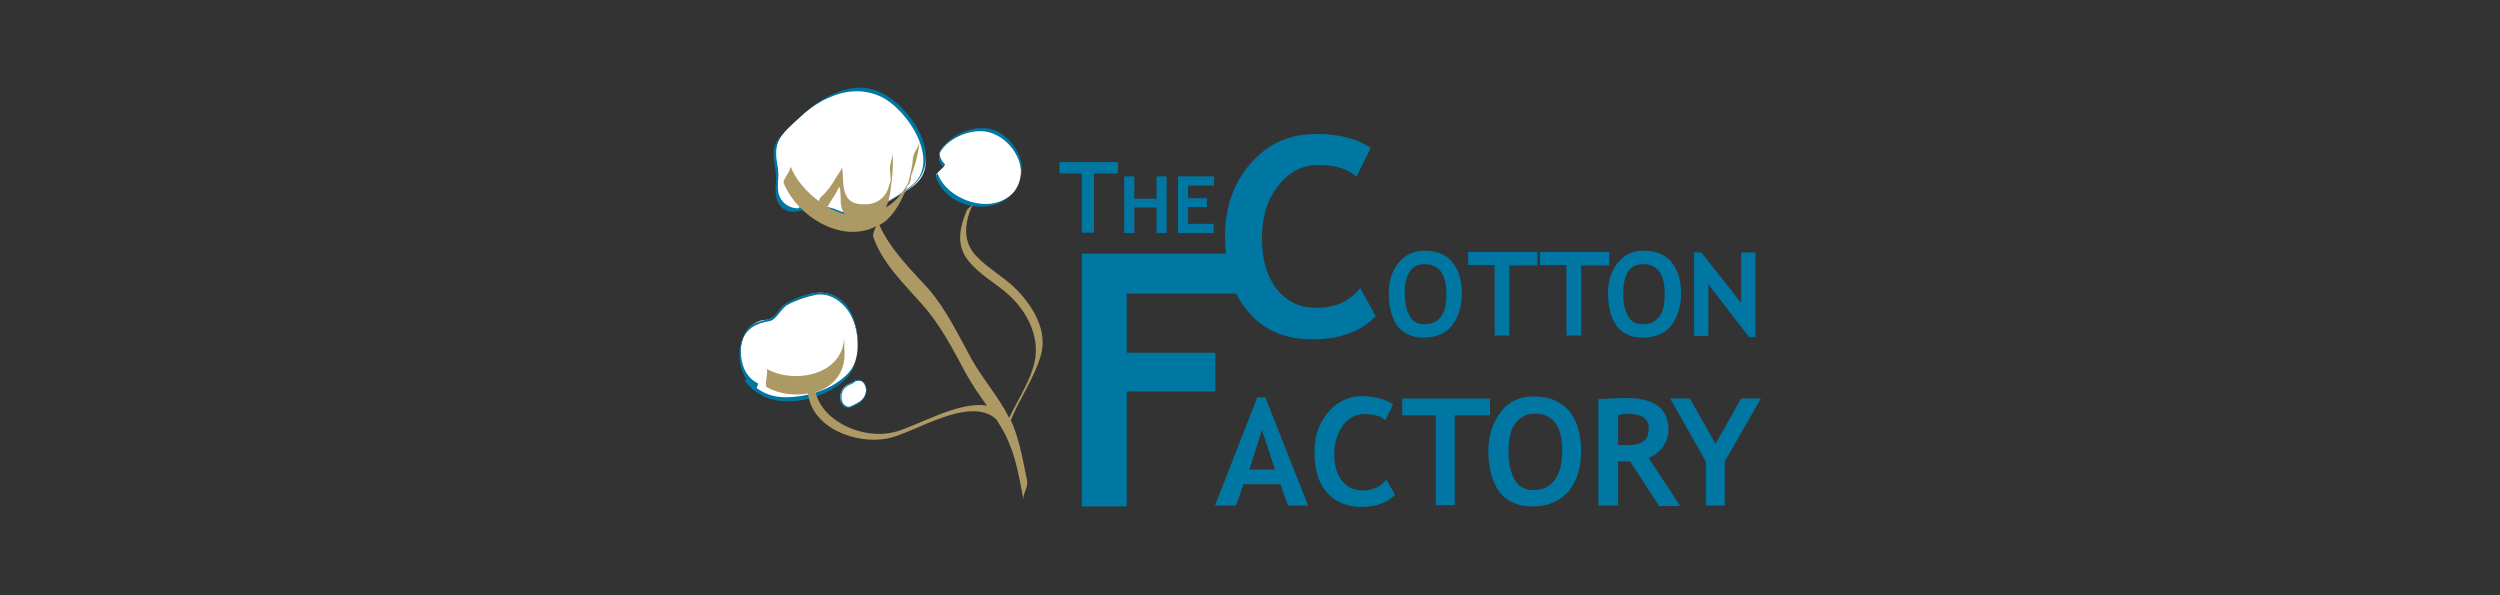 <?xml version="1.0" encoding="utf-8"?>
<!-- Generator: Adobe Illustrator 24.2.0, SVG Export Plug-In . SVG Version: 6.00 Build 0)  -->
<svg version="1.1" id="Calque_1" xmlns="http://www.w3.org/2000/svg" xmlns:xlink="http://www.w3.org/1999/xlink" x="0px" y="0px"
	 viewBox="0 0 595.3 141.7" style="enable-background:new 0 0 595.3 141.7;" xml:space="preserve">
<rect x="0" y="0" width="595.3" height="141.7" fill="#333333" stroke="none"/>
<style type="text/css">
	.st0{fill:#FFFFFF;}
	.st1{fill:#0077A3;}
	.st2{fill:#AD9964;}
</style>
<g>
	<path class="st0" d="M214.2,25.7c-7.5-8-17.3-3.9-23.7,2.2c-1.8,1.7-4.1,3.5-5.2,5.8c-1.1,2.4-0.5,4.7,0,7.4
		c0.1,2.1-0.6,5.1,0.4,6.8c1.2,2.1,4.3,2.6,6.2,1.6c1.9-0.1,3.8-0.4,5.7,0.4c2.3,0.6,3.9,1.7,6.4,1.2c3.8-0.5,7-2.8,10-4.6
		c3.2-1.8,6.1-3.5,6.4-7.4C220.7,34.7,217.1,28.9,214.2,25.7z"/>
	<g>
		<g>
			<path class="st1" d="M210.1,22.2c-7.3-3.8-15.2,1.3-20.7,6.6c0.9-0.7,1.7-1.5,2.4-2.1c1.7-1.3,3.5-2.6,5.5-3.4
				c3.9-1.8,8.1-2.2,12.2-0.4c6.6,2.9,15,15.9,7.3,21.5c-3.4,2.6-7.7,5.1-11.8,6.2c-2.4,0.6-4.3,0-6.4-0.9c-2.1-0.7-4-0.6-6.1-0.6
				c0.2-0.2,0.4-0.5,0.6-0.6c-0.4,0.2-0.6,0.5-1,0.6c-0.5,0-1,0-1.5,0c-0.1,0-0.2,0.2-0.4,0.5c-2.3,0.1-4.6-1.5-4.9-4.1
				c-0.2-1.9,0.2-3.8-0.1-5.7c-0.5-2.6-0.7-4.9,0.6-7.2c0.1-0.2,0.4-0.6,0.6-0.9c-0.4,0.5-0.9,1-1.2,1.6c-1.9,2.8-0.5,5.8-0.4,8.9
				c0,2.6-0.7,5.1,1.3,7.2c1.3,1.2,3.4,1.3,5.1,0.6c2.6,0,4.9-0.1,7.4,0.9c3,1.1,5.5,0.9,8.4-0.4c2.6-1,4.7-2.7,7-4
				c1.5-0.9,2.8-1.7,4-2.9C224.6,36.8,216.6,25.4,210.1,22.2z"/>
		</g>
		<g>
			<path class="st1" d="M189.5,28.7c-1.1,1-2.2,1.9-3,3c0.2-0.2,0.5-0.6,0.7-0.9C187.9,30.2,188.6,29.5,189.5,28.7z"/>
		</g>
	</g>
	<g>
		<path class="st0" d="M195.1,69.7c-2.4,0-6,1.6-7.9,2.7c-1.6,0.9-1.9,2.4-3.3,3.4c-0.7,0.5-2.1,0.2-3.2,0.7
			c-5.5,1.9-6.2,12.8-0.2,15.2l-2.9-1.6c0.4,0.2,0.6,0.7,0.9,1.1c5.1,6.4,18.6,3.3,23.5-2.1C206.7,83.8,203.9,69.5,195.1,69.7z"/>
		<g>
			<g>
				<path class="st1" d="M180.5,91.3c-3-1.5-4.1-4.6-4.1-7.8c0-4.3,2.8-6.4,6.7-7c1.8-0.2,2.9-3.2,4.6-4c2.1-1.1,4.3-1.8,6.6-2.3
					c3.3-0.5,6.1,1.5,7.8,4c1.8,2.7,2.3,6.2,2.1,9.4c-0.2,4-2.9,6.4-6.2,8.3c-3.4,1.8-7.3,2.7-11.2,2.7c-3.9-0.1-6.7-1.7-9.1-4.6
					c0.1,0.1-0.4,0.7-0.2,0.9c3,3.6,6.6,4.9,11.2,4.6c4.5-0.2,9.4-2.1,12.6-5.2c4.1-3.9,3.5-11.7,1.2-16.2
					c-2.2-4.1-6.2-5.2-10.6-3.9c-2.8,0.9-5.2,1.9-6.9,4.3c-1.5,2.1-4.1,1.5-6.1,3c-4.3,3.6-3.6,12.6,1.3,15
					C180.2,92.1,180.6,91.3,180.5,91.3L180.5,91.3z"/>
			</g>
		</g>
	</g>
	<g>
		<g>
			<path class="st0" d="M233.8,30.8c-3.6-0.2-13.6,4.5-9,8.8l-1.9,1.9c2.7,9.5,20.5,10.2,20.2-1.1C243.1,35.4,238.7,31.2,233.8,30.8
				z"/>
		</g>
		<g>
			<g>
				<path class="st1" d="M225,39.1c-1-1-1.5-2.1-1-3.4c-0.1,0.2-0.1,0.5-0.2,0.7c1.8-3.4,6.9-5.6,10.7-5.1c5.7,0.7,10.8,8,7.7,13.4
					c-4.4,7.2-16.8,3.4-19-3.6c0.1,0.2-0.4,0.6-0.4,0.9c2.9,9,17.7,10.1,20.3,0.4c1-3.8-1-7.7-3.9-10c-3-2.4-6.4-2.3-9.8-1
					c-3,1.2-8.1,5-4.7,8.5C224.6,39.8,225.1,39.2,225,39.1L225,39.1z"/>
			</g>
		</g>
	</g>
	<g>
		<g>
			<path class="st0" d="M202.7,96.8c0.9-0.4,1.6-0.7,2.3-1.3c1.1-0.9,1.6-2.6,1-3.8c-0.5-1.2-1.8-1.6-2.9-0.7
				c-0.1,0.1-0.4,0.2-0.6,0.4c0.1-0.1,0.4-0.2,0.5-0.4c-0.4,0.2-0.9,0.5-1.2,0.6c-1.3,0.6-1.9,2.2-1.7,3.5
				C200.3,96.3,201.4,97.5,202.7,96.8L202.7,96.8z"/>
			<path class="st1" d="M202,97.2c-0.2,0-0.5-0.1-0.7-0.2c-0.6-0.4-1.1-1.1-1.2-1.8c-0.2-1.5,0.5-3,1.8-3.6l0.2-0.1
				c0.2-0.1,0.4-0.2,0.6-0.4c0.1-0.1,0.2-0.1,0.4-0.2c0.5-0.4,1.2-0.6,1.7-0.4c0.6,0.1,1.1,0.6,1.3,1.2c0.6,1.3,0.1,3-1.1,4
				c-0.6,0.5-1.5,1-2.2,1.2l-0.2,0.1C202.5,97.2,202.2,97.2,202,97.2z M202.6,91.5c-0.1,0.1-0.2,0.1-0.4,0.2l-0.2,0.1
				c-1.2,0.6-1.8,1.9-1.6,3.3c0.1,0.7,0.5,1.3,1.1,1.6c0.4,0.2,0.9,0.2,1.2,0l0.2-0.1c0.7-0.4,1.5-0.7,2.1-1.2
				c1.1-0.9,1.5-2.4,1-3.6c-0.2-0.5-0.6-1-1.2-1.1c-0.5-0.1-1.1,0-1.5,0.4c0,0,0,0-0.1,0.1l0,0l0,0L202.6,91.5L202.6,91.5z"/>
		</g>
	</g>
	<g>
		<g>
			<path class="st1" d="M260.5,41.3v14.1h-2.9V41.3h-5.3v-2.7h13.9v2.7C266.1,41.3,260.5,41.3,260.5,41.3z"/>
		</g>
		<g>
			<path class="st1" d="M275.4,55.5v-6.1h-5.3v6.1h-2.4V42h2.4v5.3h5.3V42h2.4v13.5H275.4z"/>
		</g>
		<g>
			<path class="st1" d="M282.9,44v3.2h4.5v2.1h-4.5v4h6.1v2.2h-8.5V42h8.6v2.2h-6.2V44z"/>
		</g>
	</g>
	<g>
		<g>
			<path class="st1" d="M323.9,68.6c-2.6,3.2-6,4.7-10.5,4.7c-3.9,0-7-1.5-9.4-4.5c-2.3-2.9-3.5-6.9-3.5-12s1.2-9.2,3.8-12.5
				s5.7-5,9.7-5c4.1,0,7.2,1,9,2.8l3.4-6.9c-3.3-2.2-7.5-3.3-13-3.3c-6.3,0-11.5,2.3-15.6,7s-6.1,10.6-6.1,17.5c0,1.3,0.1,2.7,0.2,4
				h-34.3v60.2h10.7V93.2h21.1V84h-21.1V69.9h26.1c0.7,1.6,1.7,3,2.8,4.3c3.6,4.4,8.8,6.6,15.3,6.6s11.5-1.8,15.1-5.5L323.9,68.6z"
				/>
		</g>
		<g>
			<path class="st1" d="M330.7,69.8c0-2.8,0.7-5.2,2.3-7.2c1.6-1.9,3.6-2.9,6.2-2.9c2.9,0,5.1,0.9,6.6,2.7c1.5,1.8,2.3,4.3,2.3,7.5
				c0,3.2-0.9,5.7-2.4,7.7c-1.6,1.9-3.9,2.8-6.8,2.8c-2.7,0-4.7-1-6.2-2.8C331.4,75.6,330.7,73.1,330.7,69.8z M334.5,69.8
				c0,2.3,0.4,4.1,1.2,5.5c0.7,1.3,1.9,1.9,3.4,1.9c1.8,0,3.2-0.6,4-1.8c1-1.2,1.3-3,1.3-5.5c0-4.6-1.7-7-5.2-7
				c-1.6,0-2.8,0.6-3.6,1.9C334.9,65.9,334.5,67.6,334.5,69.8z"/>
		</g>
		<g>
			<path class="st1" d="M359.4,63.1v16.8h-3.5V63.1h-6.3V60h16.5v3.2H359.4z"/>
		</g>
		<g>
			<path class="st1" d="M376.5,63.1v16.8H373V63.1h-6.3V60h16.5v3.2H376.5z"/>
		</g>
		<g>
			<path class="st1" d="M382.9,69.8c0-2.8,0.7-5.2,2.3-7.2s3.6-2.9,6.2-2.9c2.9,0,5.1,0.9,6.6,2.7c1.5,1.8,2.3,4.3,2.3,7.5
				c0,3.2-0.9,5.7-2.4,7.7c-1.6,1.9-3.9,2.8-6.8,2.8c-2.7,0-4.7-1-6.2-2.8C383.6,75.6,382.9,73.1,382.9,69.8z M386.5,69.8
				c0,2.3,0.4,4.1,1.2,5.5c0.7,1.3,1.9,1.9,3.4,1.9c1.8,0,3.2-0.6,4-1.8c1-1.2,1.3-3,1.3-5.5c0-4.6-1.7-7-5.2-7
				c-1.6,0-2.8,0.6-3.6,1.9C387,65.9,386.5,67.6,386.5,69.8z"/>
		</g>
		<g>
			<path class="st1" d="M416.5,80.3l-9.7-12.6V80h-3.4V60.1h1.7l9.5,12v-12h3.4v20.2L416.5,80.3L416.5,80.3z"/>
		</g>
	</g>
	<g>
		<g>
			<path class="st1" d="M306.7,120.4l-1.8-5.1h-8.8l-1.8,5.1h-5l10.1-25.8h1.9l10.2,25.8H306.7z M300.5,102.4l-3,9.4h6.1
				L300.5,102.4z"/>
		</g>
		<g>
			<path class="st1" d="M331.7,96.3l-1.8,3.8c-1-1-2.7-1.5-4.9-1.5c-2.1,0-3.9,0.9-5.2,2.7c-1.3,1.8-2.1,4-2.1,6.7
				c0,2.7,0.6,4.9,1.8,6.4c1.2,1.6,2.9,2.4,5,2.4c2.4,0,4.3-0.9,5.6-2.6l2.1,3.6c-1.8,1.9-4.5,2.9-8,2.9s-6.3-1.2-8.3-3.5
				s-2.9-5.5-2.9-9.6c0-3.8,1.1-6.9,3.3-9.5s5-3.8,8.4-3.8C327.7,94.5,330,95.1,331.7,96.3z"/>
		</g>
		<g>
			<path class="st1" d="M346.4,98.9v21.4h-4.5V98.9h-8v-4h20.9v4H346.4z"/>
		</g>
		<g>
			<path class="st1" d="M354.4,107.4c0-3.6,1-6.7,2.9-9.2c1.9-2.6,4.6-3.8,7.9-3.8c3.6,0,6.4,1.1,8.4,3.4c1.9,2.3,2.9,5.5,2.9,9.5
				c0,4.1-1,7.3-3,9.7c-2.1,2.4-4.9,3.6-8.6,3.6c-3.4,0-6.1-1.2-7.9-3.5C355.4,114.8,354.4,111.5,354.4,107.4z M359.2,107.4
				c0,2.9,0.5,5.2,1.5,6.9c1,1.6,2.4,2.4,4.4,2.4c2.3,0,4-0.9,5.1-2.4c1.2-1.6,1.8-3.9,1.8-6.9c0-6-2.2-8.9-6.6-8.9
				c-2.1,0-3.5,0.9-4.6,2.4C359.6,102.5,359.2,104.7,359.2,107.4z"/>
		</g>
		<g>
			<path class="st1" d="M395,120.4l-6.8-10.5c-0.7,0-1.6,0-2.9-0.1v10.6h-4.7V95c0.2,0,1.2,0,2.9-0.1c1.7-0.1,3-0.1,4.1-0.1
				c6.4,0,9.7,2.6,9.7,7.5c0,1.5-0.5,2.9-1.3,4.1c-0.9,1.2-2.1,2.1-3.4,2.7l7.5,11.4H395V120.4z M385.3,98.9v7
				c0.9,0.1,1.5,0.1,1.9,0.1c1.9,0,3.3-0.2,4.1-0.9c0.9-0.5,1.3-1.6,1.3-3.2c0-1.2-0.5-2.1-1.5-2.7c-1-0.5-2.4-0.7-4.4-0.7
				C386.4,98.7,385.9,98.7,385.3,98.9z"/>
		</g>
		<g>
			<path class="st1" d="M410.7,109.9v10.5h-4.5v-10.5l-8.5-15h4.7l6.1,10.8l6.1-10.8h4.7L410.7,109.9z"/>
		</g>
	</g>
	<g>
		<path class="st2" d="M242.4,69.3c-3-3.2-7-5.2-10-8.4c-3.4-3.6-2.6-8.3-0.7-12.4c-0.2,0.6-1.2,1-1.5,1.6c-1.7,4.1-2.6,8.3,0.4,12
			c2.7,3.4,6.8,5.5,9.8,8.3c4.1,3.8,7,9.4,6.1,15.1c-0.9,4.9-4,9.4-6.2,14c-2.4-4.9-6.2-9.1-8.9-13.9c-3.2-5.8-6-11.8-10.3-16.8
			c-4.3-4.7-9.1-9.4-11.7-15.2c0.4-0.2,0.6-0.4,1-0.6c2.9-2.2,4.5-5.7,5.8-9c0-0.1,0-0.1,0.1-0.2c-0.2,1.5,1.2-2.6,0.5-1.5
			c1.1-2.8,1.9-5.7,2.2-8.8c-0.1,1.5-1.5,2.7-1.6,4.1c-0.1,1.7-0.5,3.3-0.9,5c0,0.1-0.1,0.2-0.1,0.4c0,0.1-0.1,0.2-0.1,0.4
			c-0.4,0.9-1,1.7-1.5,2.4c-1,1.5-2.3,2.7-3.8,3.6c0.6-1.5,1-3.2,1.1-4.5c0.4-2.9,0.7-5.8,0.4-8.9c0.2,1.5-0.7,3-0.6,4.4
			c0.1,1,0.2,1.8,0.2,2.8c-0.1-0.2-0.5,1.7-1,2.6c-1.5,2.7-4.4,3.2-7,2.7c-3.2-0.6-3.3-4-3.4-6.6c0-0.7-0.1-1.3-0.2-2.1
			c0,0.5-1.1,1.9-1.3,2.3c-1,1.8-2.2,3.5-3.8,4.9c-0.2,0.1-0.2,0.5-0.4,0.9c-3-2.2-5.6-5.2-6.8-8.4c0.4,1-1.9,3.2-1.6,4.1
			c3.3,8,13.9,14.5,22,10.3c-0.4,1-0.9,1.9-0.6,2.7c2.3,6.3,7.2,10.9,11.5,15.8c4.5,5,7.4,10.8,10.6,16.7c1.5,2.7,3.2,5.1,4.9,7.5
			c-6.8-1.2-16.8,5-22.1,6.3c-7,1.8-16.9-2.2-18.7-9.5c3.8-1.2,6.8-4.1,6.9-8.8c0-1.3-0.1-3.3-0.1-4.3c-0.2,9-11.9,11.3-18.5,7.5
			c0.6,0.4-0.6,4,0.1,4.4c2.8,1.6,6.6,2.1,9.8,1.5c1,8.3,11.5,12.2,19,10.7c6.4-1.3,19.4-10.3,25.8-4.6c1.1,1.7,2.2,3.5,3,5.5
			c1.9,4.4,2.6,9,3.5,13.7c-0.2-1.3,1.1-3,0.9-4.4c-0.9-4.4-1.6-8.6-3.2-12.9c-0.2-0.6-0.5-1.1-0.7-1.6c2.1-5.3,5.7-10.2,7.2-15.7
			C249.4,78.9,246.2,73.3,242.4,69.3z M199.1,45.9c0.7-1.3,0.9-2.1,1-0.2c0.1,0.9,0.1,1.8,0.1,2.7c0.1,1,0.4,1.8,0.9,2.6
			c-1.5-0.4-2.8-1-4.1-1.7C197.7,48.2,198.3,47.1,199.1,45.9z"/>
	</g>
</g>
</svg>
